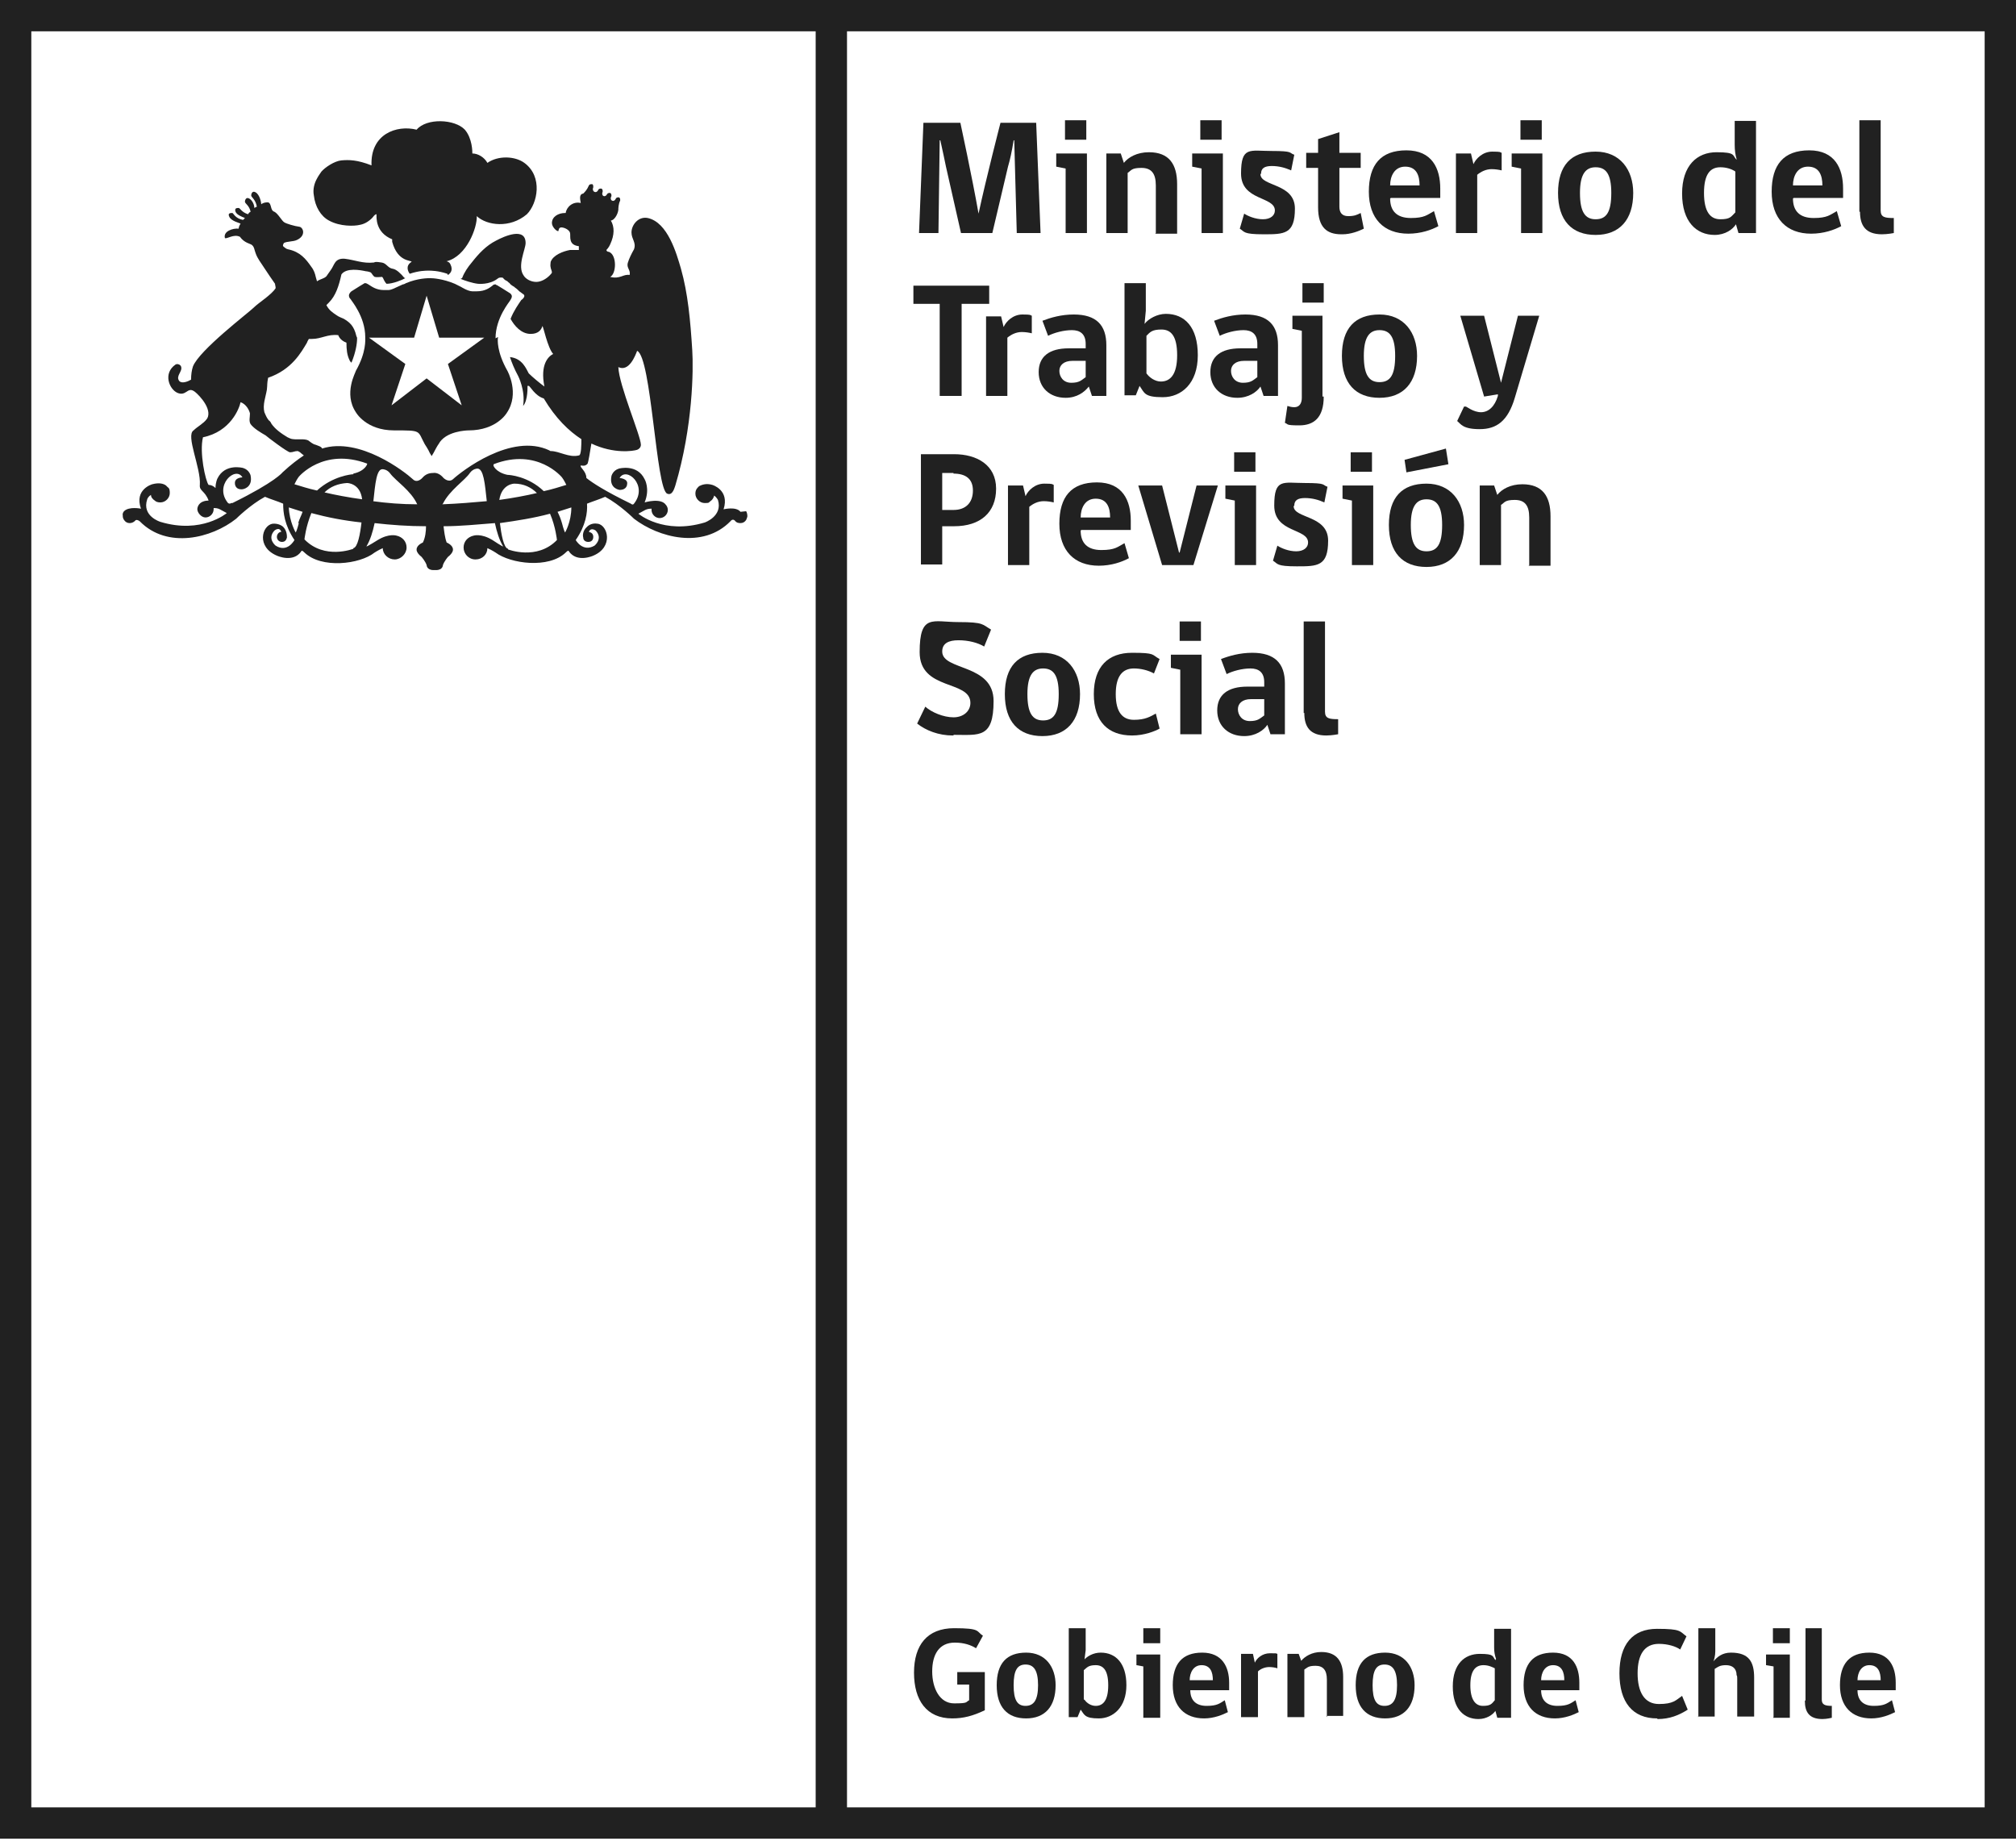 <?xml version="1.0" encoding="UTF-8"?> <svg xmlns="http://www.w3.org/2000/svg" width="92" height="84" viewBox="0 0 92 84" fill="none"><path d="M44.942 78.048C44.399 78.306 43.97 78.42 43.455 78.42C42.283 78.42 41.711 77.591 41.711 76.333C41.711 75.075 42.312 74.303 43.541 74.303C44.77 74.303 44.542 74.446 44.856 74.646L44.542 75.218C44.313 75.075 43.999 74.961 43.57 74.961C42.855 74.961 42.541 75.504 42.541 76.276C42.541 77.048 42.884 77.734 43.541 77.734C44.199 77.734 44.056 77.677 44.227 77.591V76.876H43.684V76.305C43.656 76.305 44.942 76.305 44.942 76.305V78.048Z" fill="#212121"></path><path d="M48.173 76.905C48.173 77.877 47.687 78.42 46.829 78.42C45.971 78.42 45.485 77.906 45.485 76.905C45.485 75.904 45.943 75.418 46.829 75.418C47.715 75.418 48.173 76.076 48.173 76.905ZM47.372 76.905C47.372 76.219 47.172 75.961 46.8 75.961C46.429 75.961 46.257 76.219 46.257 76.905C46.257 77.591 46.429 77.848 46.8 77.848C47.172 77.848 47.372 77.591 47.372 76.905Z" fill="#212121"></path><path d="M49.459 75.761C49.602 75.59 49.888 75.418 50.231 75.418C50.917 75.418 51.403 75.904 51.403 76.905C51.403 77.906 50.803 78.42 50.145 78.42C49.488 78.42 49.488 78.249 49.316 78.02L49.173 78.363H48.773V74.303H49.545V75.304L49.488 75.761H49.459ZM49.488 77.562C49.602 77.734 49.802 77.848 50.002 77.848C50.345 77.848 50.574 77.591 50.574 76.905C50.574 76.219 50.345 75.99 50.002 75.99C49.659 75.99 49.602 76.104 49.459 76.219V77.562H49.488Z" fill="#212121"></path><path d="M52.175 78.363V76.047L51.861 75.99V75.504H52.947V78.391H52.175V78.363ZM52.175 74.303H52.947V74.989H52.175V74.303Z" fill="#212121"></path><path d="M54.319 77.134C54.319 77.591 54.577 77.848 55.063 77.848C55.549 77.848 55.663 77.734 55.892 77.591L56.035 78.134C55.806 78.249 55.406 78.42 54.949 78.42C54.062 78.42 53.519 77.877 53.519 76.905C53.519 75.933 53.948 75.418 54.863 75.418C55.778 75.418 56.092 76.076 56.092 76.79V77.134H54.319ZM54.834 75.99C54.462 75.99 54.291 76.333 54.291 76.676H55.349C55.349 76.305 55.234 75.99 54.834 75.99Z" fill="#212121"></path><path d="M58.293 76.133C58.208 76.104 58.065 76.076 57.922 76.076C57.722 76.076 57.522 76.162 57.407 76.276V78.363H56.635V75.475H57.178C57.207 75.618 57.236 75.733 57.264 75.876C57.35 75.675 57.607 75.447 57.95 75.447C58.293 75.447 58.208 75.447 58.293 75.475C58.293 75.704 58.293 75.904 58.293 76.133Z" fill="#212121"></path><path d="M60.552 78.363V76.648C60.552 76.219 60.381 76.019 60.038 76.019C59.694 76.019 59.666 76.104 59.523 76.19V78.363H58.751V75.475H59.266L59.38 75.79C59.551 75.59 59.866 75.39 60.295 75.39C61.01 75.39 61.295 75.819 61.295 76.533V78.306H60.523L60.552 78.363Z" fill="#212121"></path><path d="M64.555 76.905C64.555 77.877 64.069 78.42 63.211 78.42C62.353 78.42 61.867 77.906 61.867 76.905C61.867 75.904 62.325 75.418 63.211 75.418C64.097 75.418 64.555 76.076 64.555 76.905ZM63.754 76.905C63.754 76.219 63.554 75.961 63.182 75.961C62.811 75.961 62.639 76.219 62.639 76.905C62.639 77.591 62.811 77.848 63.182 77.848C63.554 77.848 63.754 77.591 63.754 76.905Z" fill="#212121"></path><path d="M68.271 75.704C68.214 75.532 68.185 75.39 68.185 75.189V74.332H68.957V78.391H68.328L68.242 78.077C68.128 78.249 67.842 78.449 67.471 78.449C66.813 78.449 66.298 77.991 66.298 76.962C66.298 75.933 66.841 75.475 67.528 75.475C68.214 75.475 68.1 75.59 68.242 75.761M68.214 76.133C68.1 76.076 67.928 75.99 67.699 75.99C67.328 75.99 67.099 76.247 67.099 76.905C67.099 77.562 67.328 77.848 67.671 77.848C68.014 77.848 68.071 77.763 68.214 77.591V76.104V76.133Z" fill="#212121"></path><path d="M70.329 77.134C70.329 77.591 70.587 77.848 71.073 77.848C71.559 77.848 71.673 77.734 71.902 77.591L72.045 78.134C71.816 78.249 71.416 78.42 70.958 78.42C70.072 78.42 69.529 77.877 69.529 76.905C69.529 75.933 69.958 75.418 70.873 75.418C71.787 75.418 72.073 76.076 72.073 76.79V77.134H70.301H70.329ZM70.873 75.99C70.501 75.99 70.329 76.333 70.329 76.676H71.387C71.387 76.305 71.273 75.99 70.873 75.99Z" fill="#212121"></path><path d="M75.618 78.42C74.503 78.42 73.903 77.677 73.903 76.362C73.903 75.046 74.503 74.332 75.618 74.332C76.733 74.332 76.647 74.446 76.962 74.675L76.676 75.275C76.476 75.132 76.104 75.018 75.704 75.018C75.046 75.018 74.732 75.504 74.732 76.362C74.732 77.219 75.046 77.763 75.704 77.763C76.362 77.763 76.476 77.591 76.762 77.391L77.019 78.02C76.619 78.277 76.19 78.449 75.647 78.449" fill="#212121"></path><path d="M77.505 78.363V74.303H78.277V75.361C78.277 75.561 78.22 75.761 78.191 75.818C78.363 75.618 78.591 75.418 78.992 75.418C79.821 75.418 80.05 75.847 80.05 76.562V78.334H79.278V76.619C79.278 76.533 79.278 76.476 79.249 76.447C79.249 76.133 79.049 75.99 78.763 75.99C78.477 75.99 78.391 76.076 78.249 76.162V78.334H77.477L77.505 78.363Z" fill="#212121"></path><path d="M80.936 78.363V76.047L80.593 75.99V75.504H81.679V78.391H80.907L80.936 78.363ZM80.907 74.303H81.679V74.989H80.907V74.303Z" fill="#212121"></path><path d="M82.394 77.591V74.303H83.137V77.562C83.137 77.791 83.28 77.848 83.595 77.848V78.391C83.595 78.391 83.366 78.449 83.166 78.449C82.565 78.449 82.365 78.134 82.365 77.62" fill="#212121"></path><path d="M84.767 77.134C84.767 77.591 85.024 77.848 85.51 77.848C85.996 77.848 86.111 77.734 86.339 77.591L86.482 78.134C86.253 78.249 85.853 78.42 85.396 78.42C84.51 78.42 83.966 77.877 83.966 76.905C83.966 75.933 84.395 75.418 85.31 75.418C86.225 75.418 86.511 76.076 86.511 76.79V77.134H84.738H84.767ZM85.31 75.99C84.938 75.99 84.767 76.333 84.767 76.676H85.825C85.825 76.305 85.71 75.99 85.31 75.99Z" fill="#212121"></path><path d="M90.57 0H0V82.48V83.909H92V1.429V0H90.57ZM1.429 1.429H37.223V82.48H1.429V1.429ZM90.57 82.48H38.653V1.429H90.57V82.48Z" fill="#212121"></path><path d="M20.442 12.55C20.527 12.493 20.699 12.35 20.556 12.064C20.499 11.921 20.327 11.921 20.384 11.921C21.299 11.693 21.785 10.378 21.757 9.863C22.214 10.292 23.272 10.435 24.044 9.777C24.53 9.291 24.787 8.062 23.929 7.433C23.5 7.118 22.729 7.09 22.243 7.433C22.1 7.176 21.814 7.004 21.556 7.004C21.556 6.918 21.556 6.318 21.213 5.918C20.756 5.432 19.469 5.375 19.012 5.918C18.097 5.689 16.896 6.118 16.954 7.547C16.296 7.29 15.924 7.29 15.581 7.319C15.267 7.347 14.838 7.633 14.666 7.833C14.609 7.919 14.524 8.033 14.466 8.148C14.352 8.348 14.266 8.634 14.323 8.92C14.381 9.434 14.638 9.863 15.009 10.063C15.524 10.349 16.182 10.32 16.41 10.263C16.582 10.235 16.782 10.149 16.982 9.949C17.039 9.892 17.096 9.777 17.182 9.777C17.182 9.92 17.125 10.606 17.897 10.921C17.897 10.949 17.897 10.978 17.897 11.035C18.154 11.979 18.783 11.864 18.783 11.95C18.497 12.122 18.612 12.379 18.698 12.493C19.126 12.35 19.441 12.35 19.555 12.35C19.67 12.35 19.984 12.35 20.413 12.493L20.442 12.55Z" fill="#212121"></path><path d="M22.614 15.438C22.614 14.495 23.272 13.751 23.272 13.723C23.329 13.637 23.358 13.58 23.358 13.523C23.358 13.437 23.272 13.38 23.272 13.38C23.1 13.265 22.671 13.008 22.671 13.008H22.643C22.643 12.979 22.614 12.979 22.614 12.979C22.557 12.979 22.528 12.979 22.471 13.037C22.357 13.122 22.157 13.294 21.756 13.294C21.356 13.294 21.614 13.294 21.556 13.294C21.356 13.294 21.042 13.094 21.042 13.094C20.927 13.037 20.813 12.979 20.756 12.951C20.213 12.722 19.755 12.694 19.641 12.694C19.527 12.694 19.069 12.694 18.526 12.922C18.526 12.922 18.44 12.979 18.383 12.979L18.069 13.122C17.954 13.18 17.811 13.237 17.725 13.237C17.668 13.237 17.582 13.237 17.525 13.237C17.154 13.237 16.953 13.065 16.811 12.979C16.753 12.951 16.725 12.922 16.668 12.922H16.639C16.639 12.922 16.21 13.18 16.039 13.294C16.039 13.294 15.953 13.351 15.924 13.465C15.924 13.523 15.924 13.58 16.01 13.665C16.01 13.694 16.668 14.437 16.668 15.381C16.668 15.495 16.725 16.067 16.239 16.925C16.239 16.982 15.667 17.954 16.239 18.812C16.239 18.812 16.696 19.641 17.983 19.641C19.269 19.641 19.041 19.641 19.384 20.27C19.384 20.27 19.555 20.527 19.612 20.67L19.698 20.813L19.784 20.67C19.841 20.555 19.984 20.298 20.013 20.27C20.327 19.669 21.299 19.641 21.385 19.641C22.671 19.641 23.129 18.84 23.129 18.84C23.729 17.954 23.157 16.925 23.157 16.925C22.671 16.067 22.7 15.495 22.729 15.381L22.614 15.438ZM22.1 15.409L20.441 16.61L21.07 18.497L19.469 17.268L17.868 18.497L18.497 16.61L16.839 15.409H18.898L19.469 13.494L20.041 15.409H22.1Z" fill="#212121"></path><path d="M33.792 23.357C33.592 23.1 33.02 23.243 33.02 23.243C33.306 22.357 32.506 22.128 32.506 22.128C32.22 22.042 32.02 22.128 31.905 22.185C31.905 22.185 31.877 22.214 31.848 22.242C31.763 22.328 31.734 22.414 31.734 22.528C31.734 22.757 31.934 22.957 32.163 22.957C32.392 22.957 32.334 22.928 32.42 22.871C32.506 22.814 32.563 22.728 32.592 22.614C32.706 22.7 32.763 22.814 32.763 22.814C32.992 23.557 32.163 23.843 32.163 23.843C30.276 24.415 29.132 23.443 29.132 23.443L29.447 23.271C29.561 23.214 29.676 23.214 29.733 23.214C29.733 23.214 29.733 23.243 29.733 23.271C29.733 23.471 29.904 23.643 30.104 23.643C30.305 23.643 30.476 23.471 30.476 23.271C30.476 23.128 30.39 23.043 30.39 23.043C30.162 22.7 29.418 22.928 29.418 22.928C29.676 22.299 29.418 21.87 29.418 21.87C29.075 21.156 28.246 21.384 28.246 21.384C27.96 21.47 27.903 21.728 27.903 21.728C27.789 22.299 28.275 22.357 28.275 22.357C28.618 22.357 28.618 22.099 28.618 22.099C28.675 21.842 28.275 21.813 28.275 21.813C28.589 21.27 29.59 22.156 28.932 22.985C28.875 23.071 28.789 22.985 28.789 22.985C27.617 22.414 27.045 22.042 26.759 21.813C26.759 21.499 26.445 21.327 26.502 21.242C26.559 21.242 26.702 21.299 26.817 21.156C26.845 21.099 26.931 20.613 26.988 20.241C28.017 20.727 28.904 20.584 29.075 20.527C29.161 20.498 29.247 20.413 29.247 20.298C29.247 19.898 28.246 17.582 28.218 16.753C28.704 16.982 28.989 16.238 29.075 16.01C29.733 16.296 29.933 22.328 30.448 22.528C30.705 22.642 30.791 22.214 30.819 22.156C31.62 19.469 31.648 16.867 31.591 15.981C31.505 14.609 31.391 13.38 31.076 12.265C30.876 11.578 30.476 10.149 29.561 9.949C29.132 9.863 28.818 10.263 28.818 10.606C28.818 10.921 29.047 11.064 28.932 11.378C28.818 11.578 28.704 11.807 28.646 12.007C28.589 12.236 28.789 12.322 28.732 12.55C28.446 12.493 28.303 12.751 27.846 12.636C28.132 12.493 28.16 11.636 27.789 11.493C27.732 11.493 27.674 11.464 27.674 11.407C27.674 11.407 27.789 11.293 27.846 11.15C28.046 10.721 28.046 10.349 27.875 10.063C28.017 10.063 28.189 9.806 28.218 9.577C28.218 9.52 28.218 9.32 28.303 9.148C28.303 9.091 28.303 9.034 28.246 9.005C28.189 9.005 28.132 9.005 28.103 9.063C28.017 9.263 27.789 9.148 27.903 8.948C27.903 8.891 27.903 8.834 27.846 8.805C27.789 8.805 27.732 8.805 27.703 8.862C27.617 9.034 27.417 8.948 27.503 8.748C27.503 8.691 27.503 8.634 27.446 8.605C27.389 8.605 27.331 8.605 27.303 8.662C27.217 8.862 26.988 8.748 27.074 8.548C27.074 8.491 27.074 8.405 27.017 8.405C26.96 8.405 26.902 8.405 26.874 8.462C26.788 8.662 26.702 8.748 26.616 8.834C26.416 8.862 26.474 9.091 26.502 9.263C26.131 9.177 25.845 9.463 25.816 9.72H25.788C25.473 9.72 25.187 9.892 25.187 10.178C25.187 10.349 25.387 10.549 25.473 10.549C25.502 10.549 25.473 10.378 25.616 10.378C25.759 10.378 25.988 10.492 26.016 10.635C26.045 10.806 25.93 11.178 26.416 11.235C26.416 11.235 26.416 11.321 26.416 11.407C26.245 11.407 26.188 11.407 26.016 11.407C25.702 11.464 25.244 11.636 25.13 11.95C25.13 12.007 25.101 12.122 25.13 12.207C25.13 12.265 25.187 12.35 25.187 12.436C25.187 12.465 25.101 12.55 25.073 12.579C24.93 12.722 24.701 12.865 24.472 12.865C24.215 12.865 23.986 12.722 23.901 12.579C23.586 12.15 23.986 11.378 23.986 11.092C23.986 10.349 23.014 10.778 22.643 10.978C22.185 11.207 21.842 11.578 21.528 11.979C21.356 12.179 21.185 12.436 21.099 12.665C21.099 12.693 21.042 12.722 21.013 12.722C21.213 12.808 21.556 12.922 21.814 12.951C21.814 12.951 22.328 13.008 22.7 12.722C22.7 12.722 22.757 12.665 22.843 12.665C22.928 12.665 22.957 12.665 22.986 12.722C22.986 12.722 23.043 12.779 23.1 12.808C23.129 12.808 23.186 12.865 23.214 12.893C23.214 12.893 23.272 12.922 23.272 12.951C23.329 13.008 23.415 13.065 23.472 13.094C23.472 13.094 23.472 13.094 23.5 13.122C23.586 13.179 23.643 13.237 23.7 13.294C23.786 13.351 23.843 13.408 23.901 13.437C23.901 13.437 23.901 13.437 23.929 13.494C23.929 13.494 23.929 13.551 23.901 13.58C23.901 13.58 23.872 13.637 23.786 13.694C23.672 13.866 23.443 14.18 23.3 14.552C23.472 14.866 23.786 15.238 24.215 15.238C24.558 15.238 24.701 15.066 24.758 14.866C24.758 14.866 24.758 14.866 24.758 14.895C24.787 14.866 24.987 15.867 25.244 16.153C25.015 16.267 24.644 16.639 24.844 17.639C24.644 17.496 24.301 17.21 24.129 17.039C24.015 16.839 23.843 16.353 23.272 16.296C23.357 16.553 23.472 16.839 23.643 17.153C23.643 17.153 23.986 17.811 23.872 18.526C24.101 18.268 24.072 17.611 24.072 17.611C24.072 17.611 24.101 17.611 24.129 17.611C24.186 17.611 24.415 18.068 24.815 18.183C25.359 19.097 25.959 19.669 26.531 20.041C26.531 20.27 26.531 20.784 26.416 20.784C25.959 20.898 25.53 20.584 25.13 20.584C25.101 20.584 25.073 20.555 25.073 20.555C23.329 19.726 21.042 21.527 20.67 21.87C20.47 22.042 20.241 21.813 20.241 21.813C20.098 21.642 19.927 21.556 19.755 21.585C19.584 21.585 19.412 21.642 19.269 21.813C19.269 21.813 19.04 22.071 18.84 21.87C18.469 21.527 16.41 19.927 14.695 20.47C14.695 20.384 14.466 20.327 14.409 20.298C14.266 20.27 14.152 20.155 14.066 20.098C13.894 20.012 13.58 20.069 13.38 20.041C13.294 20.041 13.18 19.984 13.122 19.955C12.837 19.784 12.551 19.583 12.379 19.326C12.379 19.297 12.293 19.183 12.265 19.183C12.179 19.069 12.15 19.012 12.065 18.811C11.979 18.468 12.122 18.125 12.179 17.782C12.208 17.525 12.179 17.525 12.236 17.239C13.323 16.867 13.751 16.067 14.009 15.638C14.009 15.61 14.095 15.467 14.095 15.467C14.152 15.467 14.18 15.467 14.237 15.467C14.666 15.467 14.952 15.238 15.438 15.295C15.438 15.295 15.495 15.524 15.81 15.638C15.81 15.953 15.838 16.21 15.953 16.439C15.953 16.467 16.01 16.524 16.038 16.553C16.239 16.067 16.296 15.667 16.296 15.438C16.296 15.438 16.296 15.381 16.267 15.352C16.153 14.838 15.924 14.695 15.695 14.552C15.581 14.495 15.467 14.466 15.352 14.38C15.181 14.266 15.009 14.152 14.895 13.923C14.895 13.923 14.952 13.866 15.009 13.808C15.324 13.494 15.467 13.037 15.581 12.522C15.81 12.207 16.439 12.322 16.696 12.379C16.753 12.379 16.868 12.408 16.925 12.436C16.982 12.493 17.011 12.579 17.096 12.636C17.211 12.665 17.325 12.636 17.439 12.636C17.497 12.693 17.497 12.751 17.554 12.836C17.554 12.836 17.582 12.893 17.64 12.951C17.925 12.951 18.354 12.779 18.497 12.693C18.497 12.693 18.469 12.693 18.44 12.665C18.297 12.493 18.097 12.293 17.925 12.265C17.697 12.236 17.64 12.007 17.411 11.979C17.354 11.979 17.154 11.921 17.068 11.979C16.553 12.036 16.21 11.864 15.724 11.807C15.267 11.779 15.267 12.093 15.095 12.322C15.038 12.408 14.952 12.522 14.895 12.608C14.781 12.722 14.638 12.722 14.466 12.836L14.409 12.636C14.38 12.493 14.323 12.322 14.209 12.179C13.951 11.807 13.694 11.493 13.151 11.378C13.037 11.35 13.037 11.321 12.951 11.264C12.865 11.207 12.951 11.121 12.951 11.092C13.094 11.007 13.38 11.035 13.551 10.95C13.98 10.749 13.837 10.378 13.666 10.349C13.437 10.32 13.065 10.206 12.979 10.149C12.865 10.092 12.694 9.749 12.522 9.663C12.322 9.606 12.408 9.291 12.236 9.234C12.15 9.234 12.036 9.234 11.922 9.32C11.922 9.263 11.864 8.891 11.664 8.777C11.521 8.691 11.464 8.834 11.464 8.92C11.464 9.005 11.664 9.091 11.722 9.434C11.693 9.434 11.664 9.463 11.607 9.491C11.607 9.348 11.521 9.148 11.379 9.063C11.236 8.977 11.178 9.12 11.178 9.206C11.178 9.291 11.379 9.377 11.436 9.663C11.379 9.692 11.35 9.72 11.321 9.777C11.035 9.692 10.95 9.491 10.893 9.491C10.807 9.491 10.692 9.491 10.749 9.663C10.807 9.806 11.035 9.892 11.178 9.949C11.15 9.977 11.121 10.006 11.093 10.035C10.749 9.977 10.664 9.749 10.607 9.72C10.521 9.72 10.378 9.72 10.464 9.892C10.549 10.092 10.95 10.178 10.978 10.206C10.921 10.292 10.893 10.378 10.893 10.435C10.635 10.406 10.178 10.549 10.264 10.864C10.349 10.921 10.664 10.664 10.95 10.806C11.15 11.092 11.436 11.121 11.493 11.178C11.607 11.264 11.607 11.407 11.664 11.55C11.75 11.807 11.922 12.007 12.065 12.236C12.236 12.493 12.408 12.751 12.551 12.951C12.551 13.008 12.579 13.065 12.579 13.151C12.379 13.465 11.807 13.808 11.579 14.037C11.35 14.266 9.091 15.981 8.805 16.724C8.748 16.896 8.72 17.096 8.72 17.325C8.577 17.411 8.291 17.525 8.177 17.382C8.005 17.153 8.348 16.953 8.262 16.724C8.234 16.639 8.091 16.581 8.005 16.639C7.433 17.039 7.719 17.754 8.091 17.925C8.491 18.097 8.548 17.668 8.834 17.84C8.92 17.868 9.635 18.526 9.492 19.012C9.492 19.012 9.463 19.097 9.434 19.126C9.291 19.326 9.006 19.469 8.834 19.641C8.462 19.869 9.177 21.356 9.12 22.128C9.091 22.414 9.349 22.385 9.52 22.843C9.349 22.843 9.177 22.9 9.091 23.014C9.091 23.014 9.006 23.1 9.006 23.243C9.006 23.386 9.177 23.614 9.377 23.614C9.577 23.614 9.749 23.443 9.749 23.243C9.749 23.043 9.749 23.214 9.749 23.186C9.835 23.186 9.92 23.186 10.035 23.243L10.349 23.414C10.349 23.414 9.206 24.386 7.319 23.815C7.319 23.815 6.461 23.557 6.718 22.785C6.718 22.785 6.747 22.671 6.89 22.585C6.89 22.7 6.976 22.785 7.062 22.843C7.119 22.9 7.204 22.928 7.319 22.928C7.548 22.928 7.748 22.728 7.748 22.5C7.748 22.271 7.691 22.271 7.633 22.214C7.633 22.214 7.605 22.185 7.576 22.156C7.462 22.071 7.262 22.014 6.947 22.099C6.947 22.099 6.118 22.328 6.433 23.214C6.433 23.214 5.889 23.1 5.661 23.329C5.661 23.329 5.575 23.414 5.603 23.529C5.603 23.586 5.603 23.643 5.661 23.729C5.718 23.815 5.804 23.872 5.918 23.872C6.032 23.872 6.118 23.815 6.175 23.757C6.175 23.729 6.261 23.7 6.375 23.786C7.633 25.073 9.663 24.558 10.778 23.672C10.778 23.672 11.407 23.043 12.093 22.671C12.351 22.785 12.665 22.871 12.922 22.985C12.922 23.386 12.979 23.957 13.437 24.644C13.437 24.644 13.122 25.244 12.579 24.901C12.579 24.901 12.179 24.587 12.522 24.215C12.522 24.215 12.751 24.015 12.837 24.272C12.722 24.272 12.636 24.386 12.636 24.501C12.636 24.615 12.722 24.73 12.865 24.73C13.008 24.73 13.065 24.644 13.094 24.529C13.094 24.444 13.094 24.215 12.922 24.043C12.922 24.043 12.751 23.872 12.436 23.9C11.95 23.986 11.693 24.958 12.636 25.358C12.636 25.358 13.38 25.701 13.751 25.158C13.751 25.158 13.751 25.073 13.894 25.215C14.666 25.959 16.41 25.759 17.096 25.215C17.096 25.215 17.268 25.101 17.468 25.015C17.468 25.301 17.725 25.53 18.011 25.53C18.297 25.53 18.554 25.273 18.554 24.987C18.554 24.701 18.354 24.501 18.097 24.444C18.097 24.444 17.754 24.329 17.239 24.644C17.239 24.644 16.696 24.987 16.725 24.93C16.896 24.644 17.011 24.272 17.096 23.872C17.84 23.957 18.64 24.015 19.441 24.015C19.441 24.243 19.412 24.529 19.298 24.758C19.298 24.758 19.012 24.872 19.012 25.073C19.012 25.073 18.983 25.215 19.241 25.416C19.241 25.416 19.412 25.616 19.469 25.787C19.469 25.787 19.469 26.016 19.784 26.016C20.098 26.016 19.812 26.016 19.841 26.016C19.841 26.016 19.869 26.016 19.898 26.016C20.213 26.016 20.213 25.787 20.213 25.787C20.27 25.616 20.441 25.416 20.441 25.416C20.699 25.215 20.67 25.073 20.67 25.073C20.67 24.872 20.384 24.758 20.384 24.758C20.298 24.529 20.27 24.243 20.241 24.015C21.042 24.015 21.814 23.929 22.585 23.872C22.671 24.272 22.786 24.644 22.957 24.93C22.986 24.987 22.471 24.644 22.471 24.644C21.956 24.329 21.613 24.444 21.613 24.444C21.356 24.501 21.156 24.701 21.156 24.987C21.156 25.273 21.385 25.53 21.699 25.53C22.014 25.53 22.242 25.301 22.242 25.015C22.442 25.101 22.614 25.215 22.614 25.215C23.3 25.73 25.044 25.959 25.816 25.215C25.959 25.073 25.959 25.158 25.959 25.158C26.331 25.701 27.074 25.358 27.074 25.358C28.017 24.958 27.732 23.957 27.274 23.9C26.96 23.843 26.788 24.043 26.788 24.043C26.588 24.215 26.588 24.444 26.616 24.529C26.616 24.644 26.702 24.73 26.845 24.73C26.988 24.73 27.074 24.644 27.074 24.501C27.074 24.358 26.988 24.301 26.874 24.272C26.96 24.043 27.188 24.215 27.188 24.215C27.531 24.587 27.131 24.901 27.131 24.901C26.588 25.215 26.273 24.644 26.273 24.644C26.731 23.986 26.817 23.386 26.788 22.985C27.074 22.871 27.36 22.785 27.617 22.671C28.303 23.043 28.932 23.672 28.932 23.672C30.047 24.529 32.077 25.073 33.335 23.786C33.421 23.672 33.507 23.729 33.535 23.757C33.592 23.843 33.678 23.872 33.792 23.872C33.907 23.872 33.993 23.815 34.05 23.729C34.078 23.672 34.107 23.586 34.107 23.557C34.107 23.414 34.05 23.329 34.05 23.329L33.792 23.357ZM10.549 22.957C10.549 22.957 10.492 23.014 10.406 22.957C9.749 22.156 10.749 21.242 11.064 21.785C11.064 21.785 10.692 21.785 10.721 22.071C10.721 22.071 10.721 22.357 11.064 22.328C11.064 22.328 11.55 22.271 11.436 21.699C11.436 21.699 11.379 21.442 11.093 21.356C11.093 21.356 10.264 21.127 9.92 21.842C9.92 21.842 9.835 22.014 9.835 22.271C9.749 22.185 9.635 22.128 9.52 22.128C9.377 21.956 9.091 20.641 9.263 19.955C10.521 19.698 10.921 18.64 10.978 18.354C11.236 18.44 11.379 18.726 11.407 18.869C11.407 19.04 11.35 19.212 11.436 19.355C11.579 19.555 11.922 19.755 12.122 19.869C12.179 19.927 13.122 20.641 13.237 20.641C13.38 20.641 13.437 20.584 13.58 20.584C13.608 20.584 13.637 20.613 13.694 20.641C13.694 20.641 13.751 20.698 13.866 20.784C13.608 20.956 13.294 21.184 12.894 21.556C12.894 21.556 12.579 21.985 10.607 22.957H10.549ZM13.637 23.872C13.637 23.872 13.551 24.215 13.494 24.301C13.494 24.301 13.208 23.815 13.18 23.157C13.38 23.214 13.608 23.3 13.809 23.357C13.751 23.529 13.666 23.672 13.608 23.872H13.637ZM16.124 25.044C16.124 25.044 14.809 25.558 13.894 24.615C13.894 24.615 13.951 24.043 14.209 23.414C14.952 23.614 15.695 23.757 16.496 23.843C16.439 24.358 16.324 24.987 16.124 25.015V25.044ZM14.809 22.471C15.066 22.214 15.41 22.071 15.838 22.042C15.838 22.042 16.439 22.042 16.525 22.785C15.896 22.7 15.295 22.585 14.809 22.471ZM16.124 21.642C16.038 21.642 15.181 21.728 14.466 22.385C14.066 22.299 13.723 22.185 13.437 22.099C13.494 21.985 13.551 21.87 13.637 21.756C13.637 21.756 14.752 20.413 16.753 21.156C16.782 21.156 16.668 21.499 16.124 21.613V21.642ZM17.039 22.871C17.125 22.071 17.182 21.384 17.468 21.413C17.468 21.413 17.668 21.413 17.811 21.613C18.068 21.956 18.755 22.385 19.04 23.014C18.326 23.014 17.64 22.957 17.011 22.871H17.039ZM20.213 22.985C20.527 22.357 21.213 21.928 21.442 21.585C21.585 21.384 21.785 21.384 21.785 21.384C22.071 21.384 22.128 22.071 22.214 22.871C21.585 22.928 20.927 22.985 20.184 23.014L20.213 22.985ZM22.528 21.184C24.529 20.413 25.645 21.785 25.645 21.785C25.73 21.899 25.788 22.014 25.845 22.128C25.559 22.214 25.216 22.328 24.815 22.414C24.101 21.728 23.243 21.67 23.157 21.67C22.614 21.556 22.471 21.213 22.528 21.213V21.184ZM23.472 22.071C23.901 22.071 24.244 22.242 24.501 22.5C24.015 22.614 23.415 22.728 22.786 22.814C22.9 22.071 23.472 22.071 23.472 22.071ZM23.186 25.044C22.986 25.015 22.871 24.358 22.814 23.872C23.615 23.757 24.358 23.643 25.101 23.443C25.359 24.043 25.416 24.644 25.416 24.644C24.501 25.587 23.186 25.073 23.186 25.073V25.044ZM25.788 24.301C25.73 24.215 25.645 23.872 25.645 23.872C25.587 23.672 25.53 23.529 25.444 23.357C25.645 23.3 25.873 23.214 26.073 23.157C26.073 23.815 25.788 24.301 25.788 24.301Z" fill="#212121"></path><path d="M46.4 10.635L46.285 6.404H46.257C46.171 6.947 46.085 7.319 46 7.605L45.285 10.635H43.855L43.169 7.605C43.112 7.319 43.026 6.919 42.912 6.404H42.883L42.826 10.635H41.94L42.14 5.604H43.827C43.827 5.604 44.37 8.119 44.656 9.749C44.999 8.148 45.657 5.604 45.657 5.604H47.286L47.486 10.635H46.4Z" fill="#212121"></path><path d="M48.63 10.635V7.691L48.201 7.605V7.004H49.602V10.635H48.63ZM48.601 5.489H49.573V6.375H48.601V5.489Z" fill="#212121"></path><path d="M52.746 10.635V8.462C52.746 7.919 52.546 7.662 52.089 7.662C51.631 7.662 51.631 7.776 51.46 7.891V10.635H50.488V7.004H51.145L51.288 7.433C51.488 7.176 51.889 6.947 52.432 6.947C53.347 6.947 53.718 7.49 53.718 8.405V10.664H52.718L52.746 10.635Z" fill="#212121"></path><path d="M54.834 10.635V7.691L54.405 7.605V7.004H55.806V10.635H54.834ZM54.776 5.489H55.748V6.375H54.776V5.489Z" fill="#212121"></path><path d="M57.521 7.948C57.521 8.52 59.093 8.348 59.093 9.52C59.093 10.692 58.608 10.692 57.664 10.692C56.721 10.692 56.806 10.578 56.578 10.435L56.778 9.749C56.949 9.863 57.292 10.006 57.635 10.006C57.978 10.006 58.179 9.835 58.179 9.606C58.179 8.948 56.635 9.177 56.635 7.919C56.635 6.661 57.035 6.89 58.036 6.89C59.036 6.89 58.808 6.976 59.065 7.062L58.922 7.776C58.665 7.662 58.379 7.576 58.036 7.576C57.693 7.576 57.55 7.691 57.55 7.919L57.521 7.948Z" fill="#212121"></path><path d="M61.209 10.692C60.551 10.692 60.151 10.378 60.151 9.463V7.662H59.608V6.976H60.151V6.347L61.123 6.032V6.976H62.095V7.662H61.123V9.434C61.123 9.692 61.237 9.863 61.523 9.863C61.809 9.863 61.924 9.806 62.095 9.72L62.238 10.435C62.009 10.549 61.638 10.692 61.266 10.692H61.209Z" fill="#212121"></path><path d="M63.439 9.063C63.439 9.635 63.753 9.949 64.382 9.949C65.011 9.949 65.126 9.806 65.44 9.635L65.64 10.321C65.326 10.492 64.84 10.664 64.268 10.664C63.153 10.664 62.467 9.978 62.467 8.748C62.467 7.519 63.01 6.861 64.182 6.861C65.354 6.861 65.726 7.691 65.726 8.605V9.034H63.467L63.439 9.063ZM64.125 7.605C63.639 7.605 63.439 8.034 63.439 8.462H64.782C64.782 8.005 64.64 7.605 64.125 7.605Z" fill="#212121"></path><path d="M68.528 7.776C68.414 7.748 68.242 7.719 68.07 7.719C67.813 7.719 67.585 7.833 67.413 7.976V10.635H66.441V7.004H67.127L67.241 7.49C67.356 7.233 67.67 6.919 68.099 6.919C68.528 6.919 68.442 6.947 68.528 6.976V7.805V7.776Z" fill="#212121"></path><path d="M69.414 10.635V7.691L68.985 7.605V7.004H70.386V10.635H69.414ZM69.386 5.489H70.358V6.375H69.386V5.489Z" fill="#212121"></path><path d="M74.532 8.805C74.532 10.035 73.903 10.721 72.816 10.721C71.73 10.721 71.101 10.063 71.101 8.805C71.101 7.548 71.701 6.919 72.816 6.919C73.931 6.919 74.532 7.748 74.532 8.805ZM73.531 8.805C73.531 7.919 73.274 7.633 72.816 7.633C72.359 7.633 72.102 7.948 72.102 8.805C72.102 9.663 72.33 10.006 72.816 10.006C73.302 10.006 73.531 9.692 73.531 8.805Z" fill="#212121"></path><path d="M79.249 7.262C79.192 7.062 79.163 6.861 79.163 6.604V5.518H80.135V10.635H79.335L79.22 10.235C79.077 10.464 78.734 10.721 78.248 10.721C77.419 10.721 76.762 10.121 76.762 8.834C76.762 7.548 77.448 6.947 78.334 6.947C79.22 6.947 79.049 7.09 79.249 7.29V7.262ZM79.163 7.805C79.02 7.719 78.792 7.633 78.506 7.633C78.048 7.633 77.762 7.948 77.762 8.805C77.762 9.663 78.048 10.006 78.506 10.006C78.963 10.006 78.992 9.892 79.192 9.692V7.833L79.163 7.805Z" fill="#212121"></path><path d="M81.822 9.063C81.822 9.635 82.136 9.949 82.765 9.949C83.394 9.949 83.508 9.806 83.823 9.635L84.023 10.321C83.709 10.492 83.222 10.664 82.651 10.664C81.536 10.664 80.85 9.978 80.85 8.748C80.85 7.519 81.393 6.861 82.565 6.861C83.737 6.861 84.109 7.691 84.109 8.605V9.034H81.85L81.822 9.063ZM82.508 7.605C82.022 7.605 81.822 8.034 81.822 8.462H83.165C83.165 8.005 83.022 7.605 82.508 7.605Z" fill="#212121"></path><path d="M84.852 9.663V5.489H85.824V9.606C85.824 9.92 86.024 9.949 86.424 9.949V10.635C86.424 10.635 86.139 10.692 85.881 10.692C85.138 10.692 84.881 10.292 84.881 9.663H84.852Z" fill="#212121"></path><path d="M43.884 13.866V18.068H42.883V13.866H41.683V13.037H45.142V13.866H43.884Z" fill="#212121"></path><path d="M47.086 15.21C46.972 15.181 46.8 15.152 46.629 15.152C46.371 15.152 46.143 15.267 45.971 15.41V18.068H44.999V14.438H45.685L45.8 14.924C45.914 14.666 46.228 14.352 46.657 14.352C47.086 14.352 47 14.38 47.086 14.409V15.238V15.21Z" fill="#212121"></path><path d="M49.831 18.068L49.688 17.64C49.487 17.897 49.144 18.154 48.63 18.154C47.915 18.154 47.4 17.697 47.4 16.982C47.4 16.267 47.886 15.896 48.773 15.896H49.545V15.695C49.545 15.238 49.287 15.066 48.916 15.066C48.544 15.066 48.115 15.181 47.829 15.324L47.572 14.638C47.944 14.495 48.43 14.352 49.001 14.352C50.031 14.352 50.488 14.838 50.488 15.753V18.068H49.831ZM49.545 16.467H48.944C48.544 16.467 48.344 16.668 48.344 16.925C48.344 17.182 48.515 17.468 48.887 17.468C49.259 17.468 49.344 17.354 49.545 17.211V16.439V16.467Z" fill="#212121"></path><path d="M52.232 14.781C52.404 14.552 52.804 14.323 53.204 14.323C54.062 14.323 54.662 14.924 54.662 16.21C54.662 17.497 53.919 18.126 53.061 18.126C52.204 18.126 52.232 17.925 52.004 17.611L51.832 18.04H51.317V12.922H52.289V14.18L52.232 14.781ZM52.318 17.039C52.461 17.239 52.718 17.411 52.976 17.411C53.404 17.411 53.719 17.096 53.719 16.21C53.719 15.324 53.433 15.038 53.004 15.038C52.575 15.038 52.489 15.152 52.318 15.324V17.039Z" fill="#212121"></path><path d="M57.664 18.068L57.521 17.64C57.349 17.897 56.978 18.154 56.463 18.154C55.748 18.154 55.234 17.697 55.234 16.982C55.234 16.267 55.72 15.896 56.606 15.896H57.378V15.695C57.378 15.238 57.121 15.066 56.749 15.066C56.377 15.066 55.949 15.181 55.663 15.324L55.405 14.638C55.777 14.495 56.263 14.352 56.835 14.352C57.864 14.352 58.322 14.838 58.322 15.753V18.068H57.664ZM57.378 16.467H56.778C56.377 16.467 56.177 16.668 56.177 16.925C56.177 17.182 56.349 17.468 56.721 17.468C57.092 17.468 57.178 17.354 57.378 17.211V16.439V16.467Z" fill="#212121"></path><path d="M60.408 18.097C60.408 19.069 59.951 19.412 59.293 19.412C58.636 19.412 58.807 19.355 58.636 19.298L58.75 18.526C58.836 18.554 58.95 18.583 59.065 18.583C59.293 18.583 59.408 18.412 59.408 18.154V15.095L58.979 15.009V14.409H60.351V18.097H60.408ZM59.436 12.922H60.408V13.809H59.436V12.922Z" fill="#212121"></path><path d="M64.668 16.239C64.668 17.468 64.04 18.154 62.953 18.154C61.867 18.154 61.238 17.497 61.238 16.239C61.238 14.981 61.838 14.352 62.953 14.352C64.068 14.352 64.668 15.181 64.668 16.239ZM63.668 16.239C63.668 15.352 63.411 15.066 62.953 15.066C62.496 15.066 62.238 15.381 62.238 16.239C62.238 17.096 62.467 17.439 62.953 17.439C63.439 17.439 63.668 17.125 63.668 16.239Z" fill="#212121"></path><path d="M68.413 17.983L67.727 18.097L66.641 14.409H67.727L68.499 17.468L69.271 14.409H70.243L69.128 18.154C68.814 19.212 68.299 19.584 67.527 19.584C66.755 19.584 66.67 19.355 66.498 19.212L66.812 18.554H66.898C66.927 18.554 67.241 18.812 67.584 18.812C67.927 18.812 68.213 18.554 68.356 18.068V17.954L68.413 17.983Z" fill="#212121"></path><path d="M43.541 24.015H42.998V25.759H42.026V20.727H43.541C44.57 20.727 45.457 21.213 45.457 22.3C45.457 23.386 44.742 24.015 43.541 24.015ZM43.513 21.585H42.998V23.272H43.513C44.084 23.272 44.399 22.928 44.399 22.385C44.399 21.842 44.056 21.613 43.513 21.613V21.585Z" fill="#212121"></path><path d="M48.087 22.929C47.972 22.9 47.801 22.871 47.629 22.871C47.372 22.871 47.143 22.986 46.971 23.129V25.788H45.999V22.157H46.686L46.8 22.643C46.914 22.385 47.229 22.071 47.658 22.071C48.087 22.071 48.001 22.099 48.087 22.128V22.957V22.929Z" fill="#212121"></path><path d="M49.316 24.215C49.316 24.787 49.63 25.101 50.259 25.101C50.888 25.101 51.002 24.958 51.317 24.787L51.517 25.473C51.203 25.645 50.717 25.816 50.145 25.816C49.03 25.816 48.344 25.13 48.344 23.901C48.344 22.671 48.887 22.014 50.059 22.014C51.231 22.014 51.603 22.843 51.603 23.758V24.186H49.344L49.316 24.215ZM50.002 22.757C49.516 22.757 49.316 23.186 49.316 23.615H50.66C50.66 23.157 50.517 22.757 50.002 22.757Z" fill="#212121"></path><path d="M54.462 25.787H53.033L51.946 22.157H53.033L53.805 25.216H53.833L54.605 22.157H55.577L54.462 25.787Z" fill="#212121"></path><path d="M56.349 25.787V22.843L55.92 22.757V22.157H57.321V25.787H56.349ZM56.32 20.641H57.292V21.528H56.32V20.641Z" fill="#212121"></path><path d="M59.036 23.1C59.036 23.672 60.609 23.5 60.609 24.672C60.609 25.845 60.123 25.845 59.179 25.845C58.236 25.845 58.322 25.73 58.093 25.587L58.293 24.901C58.464 25.015 58.807 25.159 59.151 25.159C59.494 25.159 59.694 24.987 59.694 24.758C59.694 24.101 58.15 24.329 58.15 23.072C58.15 21.814 58.55 22.042 59.551 22.042C60.551 22.042 60.323 22.128 60.58 22.214L60.437 22.928C60.18 22.814 59.894 22.728 59.551 22.728C59.208 22.728 59.065 22.843 59.065 23.072L59.036 23.1Z" fill="#212121"></path><path d="M61.695 25.787V22.843L61.266 22.757V22.157H62.667V25.787H61.695ZM61.638 20.641H62.61V21.528H61.638V20.641Z" fill="#212121"></path><path d="M66.812 23.958C66.812 25.187 66.184 25.873 65.097 25.873C64.011 25.873 63.382 25.216 63.382 23.958C63.382 22.7 63.982 22.071 65.097 22.071C66.212 22.071 66.812 22.9 66.812 23.958ZM64.182 21.556L64.097 20.985L65.984 20.47L66.098 21.185L64.182 21.556ZM65.812 23.958C65.812 23.072 65.555 22.786 65.097 22.786C64.64 22.786 64.382 23.1 64.382 23.958C64.382 24.815 64.611 25.159 65.097 25.159C65.583 25.159 65.812 24.844 65.812 23.958Z" fill="#212121"></path><path d="M69.786 25.788V23.615C69.786 23.072 69.586 22.814 69.128 22.814C68.671 22.814 68.671 22.929 68.499 23.043V25.788H67.527V22.157H68.185L68.328 22.585C68.528 22.328 68.928 22.099 69.471 22.099C70.386 22.099 70.758 22.643 70.758 23.558V25.816H69.757L69.786 25.788Z" fill="#212121"></path><path d="M43.484 33.564C42.826 33.564 42.254 33.335 41.854 33.02L42.226 32.249C42.512 32.506 43.055 32.735 43.512 32.735C43.97 32.735 44.284 32.449 44.284 32.077C44.284 31.019 41.968 31.534 41.968 29.761C41.968 27.989 42.569 28.389 43.741 28.389C44.913 28.389 44.827 28.503 45.227 28.732L44.913 29.504C44.627 29.332 44.198 29.218 43.741 29.218C43.283 29.218 42.998 29.361 42.998 29.733C42.998 30.619 45.342 30.276 45.342 31.991C45.342 33.707 44.684 33.535 43.541 33.535L43.484 33.564Z" fill="#212121"></path><path d="M49.287 31.677C49.287 32.906 48.658 33.592 47.572 33.592C46.485 33.592 45.856 32.935 45.856 31.677C45.856 30.419 46.457 29.79 47.572 29.79C48.687 29.79 49.287 30.619 49.287 31.677ZM48.315 31.677C48.315 30.791 48.058 30.505 47.6 30.505C47.143 30.505 46.886 30.819 46.886 31.677C46.886 32.535 47.114 32.877 47.6 32.877C48.086 32.877 48.315 32.563 48.315 31.677Z" fill="#212121"></path><path d="M52.918 33.249C52.718 33.364 52.232 33.564 51.66 33.564C50.574 33.564 49.916 32.935 49.916 31.677C49.916 30.419 50.574 29.79 51.66 29.79C52.746 29.79 52.546 29.876 52.918 30.076L52.661 30.733C52.403 30.59 52.06 30.505 51.746 30.505C51.231 30.505 50.917 30.848 50.917 31.677C50.917 32.506 51.231 32.849 51.746 32.849C52.26 32.849 52.489 32.706 52.746 32.563L52.918 33.249Z" fill="#212121"></path><path d="M53.861 33.507V30.562L53.433 30.476V29.876H54.834V33.507H53.861ZM53.833 28.36H54.805V29.247H53.833V28.36Z" fill="#212121"></path><path d="M57.978 33.507L57.836 33.078C57.664 33.335 57.292 33.592 56.778 33.592C56.063 33.592 55.548 33.135 55.548 32.42C55.548 31.705 56.034 31.334 56.921 31.334H57.693V31.134C57.693 30.676 57.435 30.505 57.064 30.505C56.692 30.505 56.263 30.619 55.977 30.762L55.72 30.076C56.092 29.933 56.578 29.79 57.149 29.79C58.178 29.79 58.636 30.276 58.636 31.191V33.507H57.978ZM57.693 31.905H57.092C56.692 31.905 56.492 32.106 56.492 32.363C56.492 32.62 56.663 32.906 57.035 32.906C57.407 32.906 57.492 32.792 57.693 32.649V31.877V31.905Z" fill="#212121"></path><path d="M59.494 32.535V28.36H60.466V32.477C60.466 32.792 60.666 32.82 61.066 32.82V33.507C61.066 33.507 60.78 33.564 60.523 33.564C59.779 33.564 59.522 33.163 59.522 32.535H59.494Z" fill="#212121"></path></svg> 